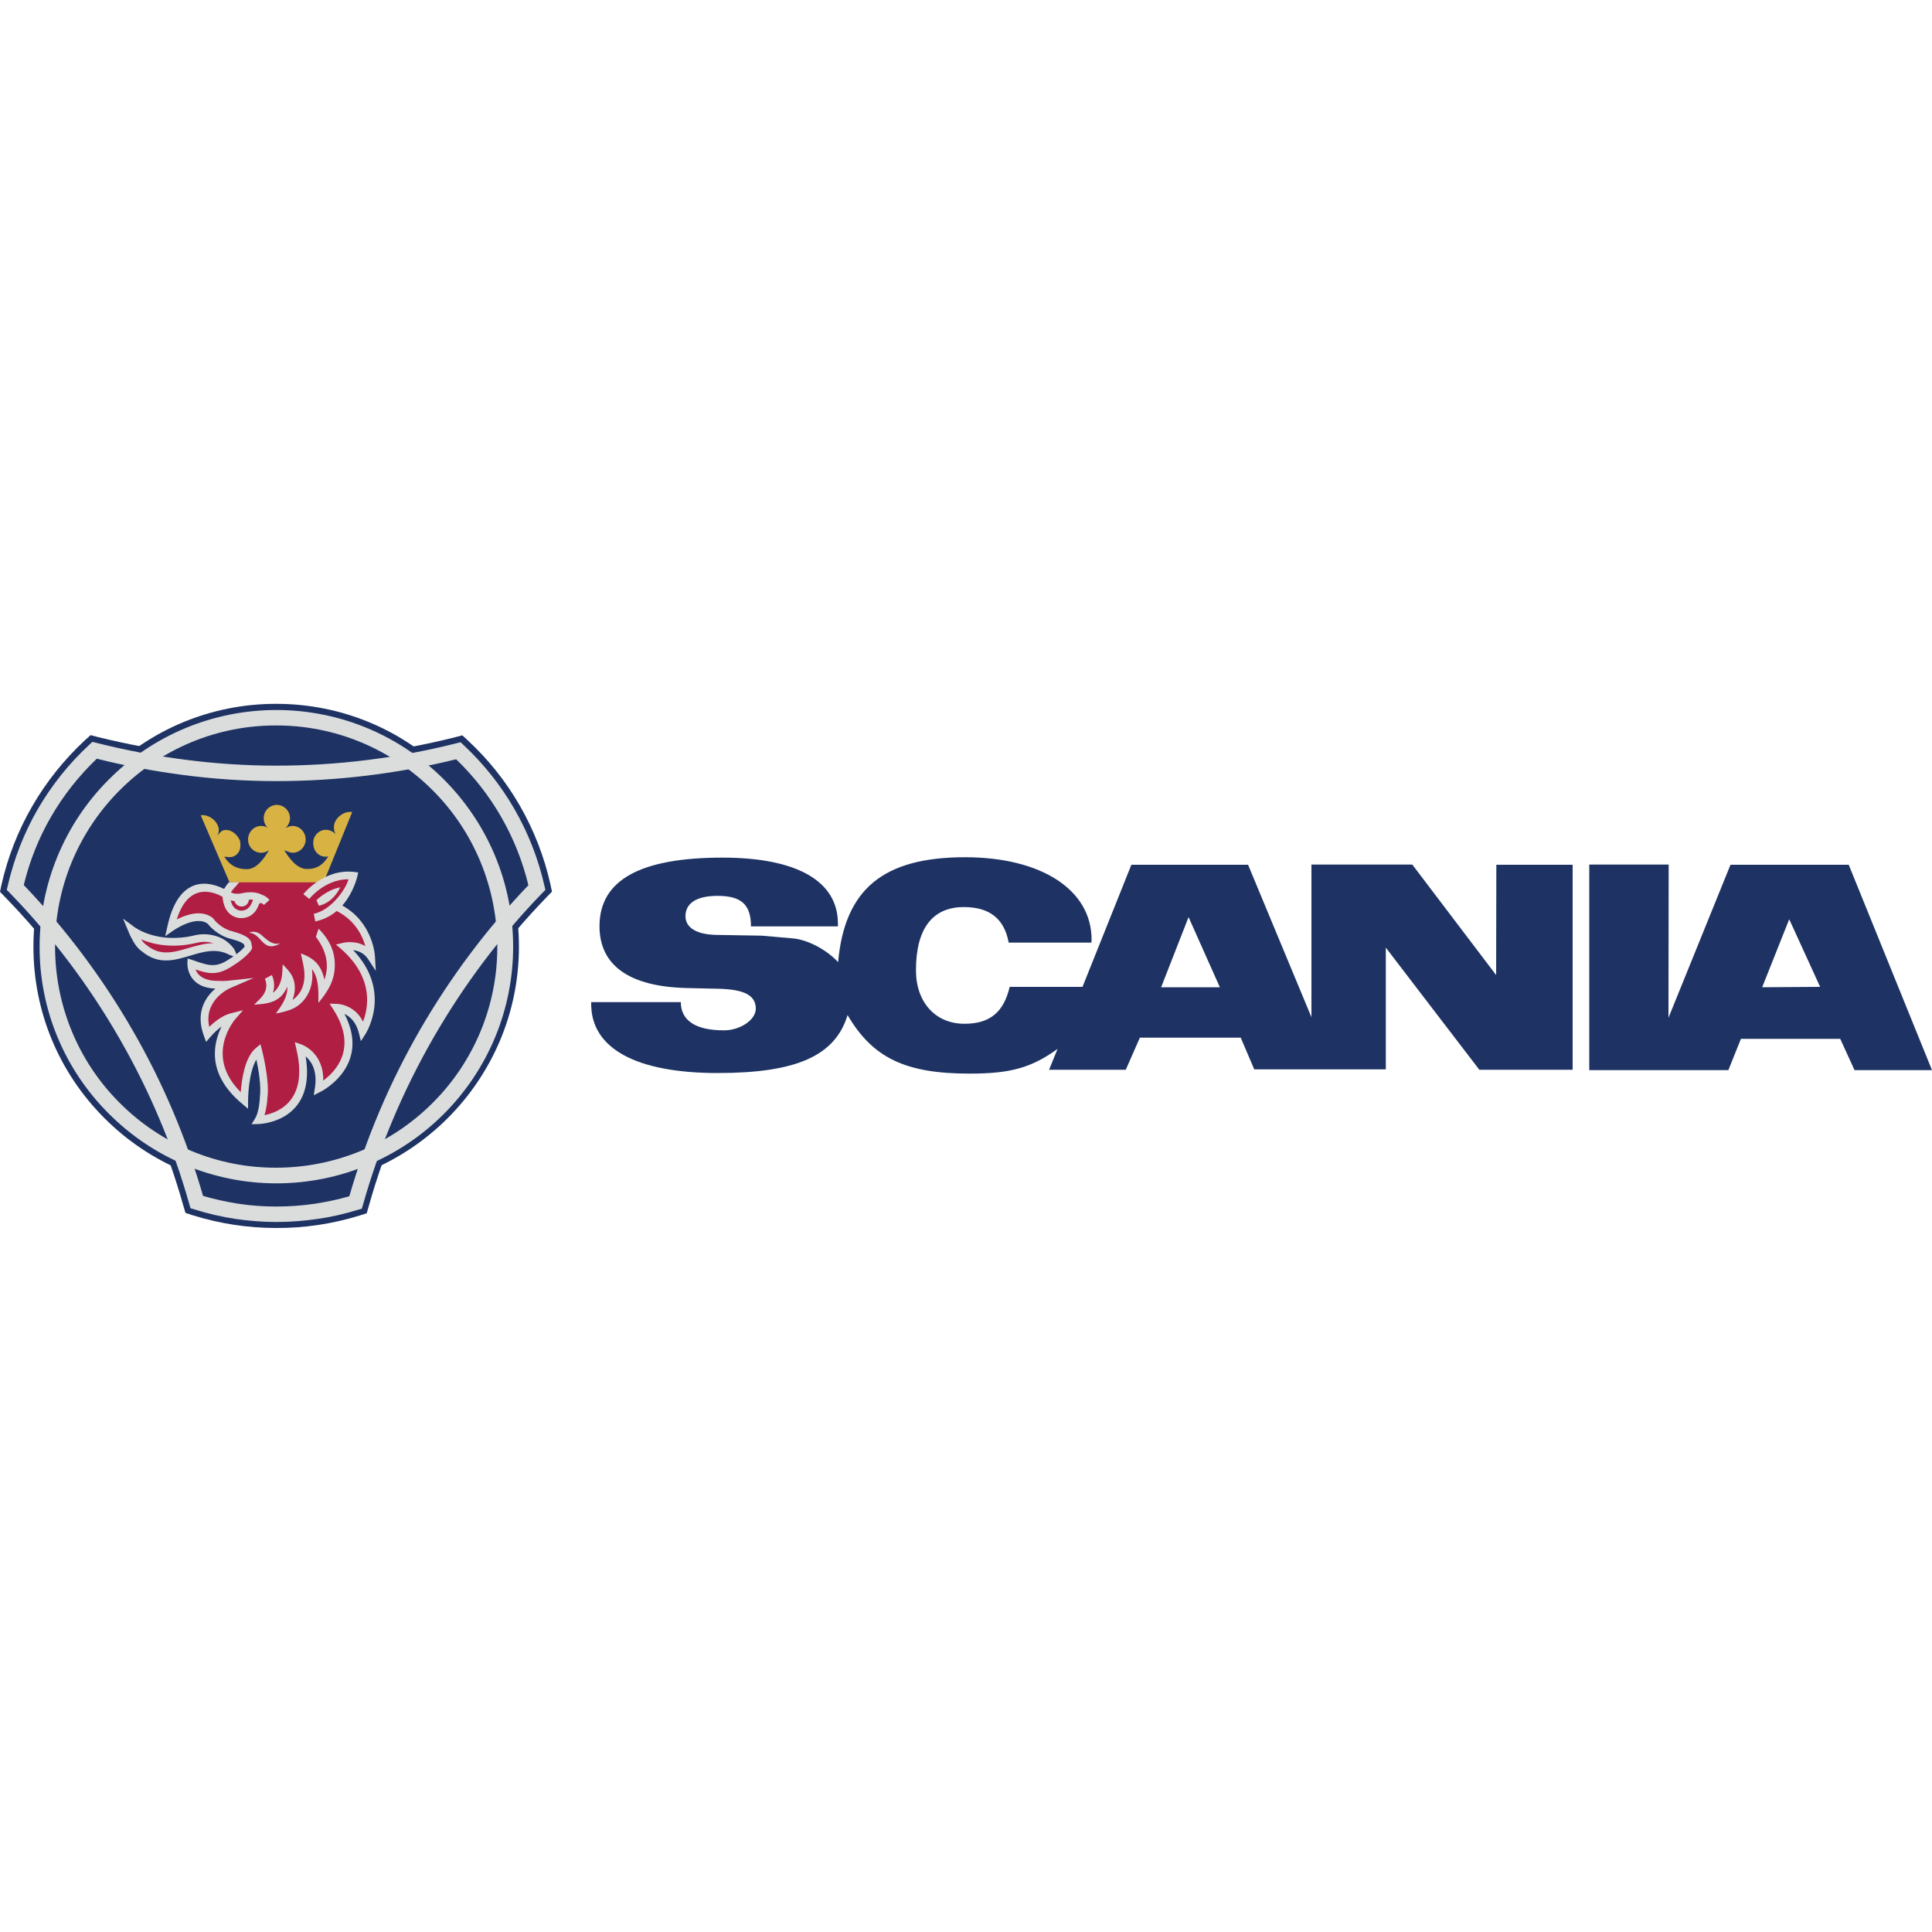 <?xml version="1.0" encoding="utf-8"?>
<!-- Generator: Adobe Illustrator 23.0.1, SVG Export Plug-In . SVG Version: 6.00 Build 0)  -->
<svg version="1.1" id="Layer_1" xmlns="http://www.w3.org/2000/svg" xmlns:xlink="http://www.w3.org/1999/xlink" x="0px" y="0px"
	 viewBox="0 0 1000 1000" style="enable-background:new 0 0 1000 1000;" xml:space="preserve">
<style type="text/css">
	.st0{fill-rule:evenodd;clip-rule:evenodd;fill:#1E3363;}
	.st1{fill:#DBDDDD;}
	.st2{fill-rule:evenodd;clip-rule:evenodd;fill:#B11E44;}
	.st3{fill-rule:evenodd;clip-rule:evenodd;fill:#DBDDDD;}
	.st4{fill:#B11E44;}
	.st5{fill-rule:evenodd;clip-rule:evenodd;fill:#D9B244;}
</style>
<g>
	<path class="st0" d="M143,393c31.3,0,62.4-3.8,92.5-11.4l3.8-1l2.8,2.6c21.5,19.9,36.3,45.7,42.8,74.5l0.8,3.8l-2.7,2.8
		c-43.4,44.8-75.3,100.2-92.1,159.9l-1.1,3.8l-3.8,1.2c-14,4.3-28.5,6.5-43.1,6.4c-14.6,0-29.1-2.2-43.2-6.6l-3.7-1.2l-1.1-3.7
		C78.2,564.6,46.3,509.3,2.7,464.4L0,461.6l0.8-3.8c6.5-28.7,21.5-54.5,43.2-74.7l2.9-2.6l3.8,1C81.5,389.1,112.5,393,143,393
		L143,393z"/>
	<path class="st0" d="M17.3,490c0-33.6,13.1-65.2,36.8-88.9c23.7-23.7,55.3-36.8,88.8-36.8c33.6,0,65.2,13.1,88.9,36.8
		c23.7,23.7,36.8,55.3,36.8,88.9c0,69.2-56.4,125.6-125.7,125.6c-33.5,0-65.1-13.1-88.8-36.8C30.4,555.1,17.3,523.6,17.3,490
		L17.3,490z"/>
	<path class="st1" d="M50.1,392.7c-9.3,8.9-17.3,19-23.7,30.1c-6.4,11-11.1,22.9-14.1,35.3C34,480.8,52.9,506,68.6,533.2
		c15.6,27,27.8,55.8,36.5,85.8c5.8,1.7,11.8,3,17.9,4c6.5,1,13.2,1.5,20,1.5c6.9,0,13.7-0.5,20.3-1.5c5.9-0.9,11.8-2.2,17.5-3.8
		c8.7-30.1,20.9-58.9,36.5-86c15.7-27.2,34.5-52.4,56.2-75c-6-24.9-19-47.5-37.4-65.2c-30.5,7.5-61.8,11.3-93.1,11.3
		c-16.4,0-32.5-1.1-48.4-3.2C79.6,399.1,64.7,396.4,50.1,392.7L50.1,392.7z M19.5,418.9c7.2-12.4,16.2-23.7,26.7-33.4l1.6-1.5
		l2.1,0.5c15,3.8,30.3,6.7,45.7,8.7c15.4,2,31.2,3.1,47.4,3.1c31.5,0,62.8-3.9,93.3-11.6l2.1-0.5l1.6,1.5
		c20.9,19.5,35.5,44.9,41.8,72.8l0.5,2.1l-1.5,1.5c-21.9,22.6-40.8,47.8-56.5,75.1c-15.6,27.2-27.9,56.2-36.4,86.3l-0.6,2.1
		l-2.1,0.6c-6.8,2.1-13.7,3.7-20.7,4.7c-7,1-14.2,1.6-21.5,1.6c-7.2,0-14.3-0.6-21.2-1.6c-7.1-1.1-14.2-2.7-21.1-4.9l-2.1-0.6
		l-0.6-2.1c-8.5-30.1-20.7-59-36.3-86C46,510,26.9,484.7,5,462.1l-1.5-1.5l0.5-2.1C7.2,444.6,12.4,431.2,19.5,418.9L19.5,418.9z"/>
	<path class="st1" d="M20.5,490c0-32.5,12.9-63.7,35.9-86.6c22.9-23,54.1-35.9,86.6-35.9c33.8,0,64.5,13.7,86.7,35.9
		c22.2,22.2,35.9,52.8,35.9,86.6c0,32.5-12.9,63.6-35.9,86.6c-23,23-54.1,35.9-86.6,35.9c-32.5,0-63.6-12.9-86.6-35.9
		C33.4,553.7,20.4,522.5,20.5,490L20.5,490z M62,409c-21.5,21.5-33.6,50.6-33.5,81c0,30.4,12,59.5,33.5,80.9
		c21.4,21.5,50.6,33.6,80.9,33.5c30.4,0,59.5-12,81-33.5c21.5-21.4,33.6-50.6,33.5-80.9c0-30.4-12-59.6-33.5-81
		c-21.5-21.5-50.6-33.6-81-33.5C112.5,375.4,83.4,387.5,62,409L62,409z"/>
	<path class="st1" d="M101.3,484c3.8-0.8,7.7-0.5,11.4,0.8c3.5,1.2,6.5,3.6,8.6,6.6l1.9,4.5l-4.5-1.7c-6.7-3.6-13.5-1.6-20.1,0.4
		c-8.4,2.5-16.7,5-25.3-2.3c-1.8-1.2-3.2-3.1-4.3-5c-0.9-1.6-1.8-3.3-2.5-5.1l-2.8-6.7l5.8,4.3c0,0,12,9.2,31.8,4.2L101.3,484
		L101.3,484z"/>
	<path class="st2" d="M140.3,451c-8.4,0-16.2,1.6-19.3,5.9c0,0-3.4,3.2-4,5.9c0,0-21.6-14.7-28.4,17.2c0,0,13.1-9.4,20.6-3.3
		c0,0,3.8,5.4,10.8,7.2c9.5,2.5,8.4,4.4,8.9,6.4c0,0-1.3,3-9.5,8.1c-8.1,5.3-12.8,2.7-20.3,0.3c0,0-0.5,11.1,14.3,10.9
		c0,0,2.4,0.2,5.4-0.1c0,0-17.8,7.5-11.1,25.8c0,0,6.1-7.4,12.9-9.1c0,0-19.3,21.9,6.2,43.4c0,0,0-19.6,7.3-25.6
		c0,0,4,15.6,2.7,24.1c0,0-0.3,7.5-2.6,11.4c0,0,30.3-0.6,21.6-37c0,0,12.1,4.1,9.6,20.7c0,0,27.2-13.6,9.3-41.6
		c0,0,10.2,0,13.4,12.2c0,0,14.6-22.5-9.5-43.9c0,0,9.1-2.2,14,5.3c0,0-0.6-17.1-16.8-25.4c-3.7-2,2.1-7.9,0.6-11.2L140.3,451
		L140.3,451z"/>
	<path class="st2" d="M159.1,464.1c0,0,9.8-12.4,24.5-10.8c0,0-4.1,18.4-20.3,21.7L159.1,464.1L159.1,464.1z"/>
	<path class="st3" d="M163.8,465.9c0,0,5.6-5.5,12.3-6.6c0,0-3.4,7.9-11.1,9.5L163.8,465.9z M134.9,483.6c-1.8-1.3-4.1-1.8-6-0.8
		c5.8,0.2,6.8,8.4,13.1,6.8c1.2-0.3,2.2-0.8,3.2-1.5C141,489.7,137.6,485.9,134.9,483.6L134.9,483.6z M167.9,507.1
		c-0.7-3.4-1.9-6-3.5-8c-2.1-2.6-5-4.3-8.7-5.6c0.8,3.6,1.8,7.3,1.9,11c0,3.5-0.7,6.5-2.3,9c-1,1.6-2.3,3-3.9,4.1
		c1.3-3.5,1.4-6.4,1-8.8c-0.8-4.4-3.3-6.7-6.1-9.7c-0.1,2.7-0.1,5.5-0.8,8.1c-0.9,3.3-2.5,5.4-4.2,6.6c1.2-3.8,0.3-7.3-0.6-9.1
		l-3.6,1.9c0.1,0.2,1.7,3.4-0.1,7.1c-1.2,2.5-3.6,4.4-5.5,6.3c7.3-0.4,13.8-1.2,17.2-9.3c0.3,5.4-3,9.8-5.9,13.9
		c6.5-1.3,11.9-2.6,15.9-8.9c2.5-3.9,3.4-8.5,2.8-14.1c3.7,5,3.3,11.6,3.3,17.5c4.9-6,8.6-11.6,8.5-20c0-5.6-2-12-8.4-18.4l-1.4,4.2
		C170.6,494.1,169.7,502.2,167.9,507.1L167.9,507.1z"/>
	<path class="st4" d="M110.5,488.2c-2.7-0.8-5.6-0.9-8.3-0.3c-13.1,3.3-23.3,0.8-29.2-1.7c0.8,1.1,1.7,2.2,2.6,2.8l0.1,0.1l0.1,0
		c7,6,14.3,3.8,21.7,1.6C101.7,489.5,106,488.2,110.5,488.2L110.5,488.2z"/>
	<path class="st5" d="M147.1,440c2.5,4.2,6.6,9.8,11.8,9.8c5.3,0,8.4-2.3,11-6.5c-1.5,0.2-1.9,0.2-3.4-0.2c-3.3-1.2-4.9-4.4-4.2-8.6
		c1.1-3.7,4.7-5.8,8.3-4.7c1.3,0.4,2.3,1.1,3.1,1.9c-0.9-1.6-1.1-3.6-0.6-5.4c1.1-3.7,5.4-6.6,9.2-6l-14.8,36.4h-48.7l-14.9-34.7
		c3.7-0.6,8,2.3,9.1,6c0.5,1.8,0.2,3.2-0.6,4.6c0.7-0.8,1.9-2.4,3.1-2.8c3.6-1.1,7.7,2.1,8.8,5.7c0.6,4.2-0.7,6.9-4,8
		c-1.5,0.3-2.7,0.1-4.2-0.1c2.5,4.2,6.3,6.5,11.6,6.5c5.2,0,9-5.6,11.5-9.8c-1.2,0.8-2.6,1.3-4,1.3c-3.7,0-6.8-3-6.8-6.8
		c0,0,0-0.1,0-0.1c0-3.8,3-7,6.8-7c1.2,0,2.4,0.3,3.4,1c-1.3-1.3-2.1-3.1-2.1-5c0-3.8,3-6.8,6.7-6.9c3.8,0,6.9,3.1,6.9,6.9
		c0,1.9-1,3.8-2.2,5.1c1.1-0.6,2.2-1.1,3.5-1.1c3.8,0,6.8,3.2,6.8,7c0,3.8-3,6.9-6.8,6.9C149.7,441.3,147.1,440,147.1,440L147.1,440
		z"/>
	<path class="st1" d="M131,465.7c-0.7-0.1-1.4-0.1-2.2,0c-0.1,2-1.7,3.5-3.7,3.5c-1.7,0-3.3-1.1-3.7-2.8c-0.7-0.1-1.4-0.2-2-0.4
		c0.5,2.2,1.7,4.8,4.8,5.3c0,0,4.4,0.9,6.3-4.4l0,0C130.7,466.4,130.9,466,131,465.7L131,465.7z M124,456.6c-0.5,0.4-1,0.9-1.4,1.5
		l-0.1,0.2l-0.1,0.1c0,0-1.8,1.7-2.9,3.5c1,0.5,3.1,1.2,6.8,0.2l0.1,0c4.8-0.8,7.9,0.3,9.3,1.1c2.1,0.6,3.8,2.6,3.8,2.6l-2.9,2.6
		c0,0-1.9-2.1-2.6-0.2h0c-3,8.5-10.6,6.9-10.6,6.9c-6.8-1.3-8-7.8-8.2-10.9c-2.9-1.7-17.3-9-23.7,11.7c4.9-2.5,13-5.3,18.7-0.7
		l0.2,0.2l0.1,0.2c0,0,3.4,4.8,9.6,6.4l0,0c9.6,2.6,9.9,5,10.2,7.4c0,0.2,0.1,0.4,0.1,0.6l0.1,0.6l-0.2,0.6c0,0-1.5,3.5-10.3,9
		c-7.7,5-12.5,3.7-18.8,1.6c1,2.6,3.8,6,11.8,5.9h0.1c0,0,2.3,0.2,5.1-0.1l13.1-1.4l-12.1,5.2c0,0-14,5.9-10.9,20.1
		c2.6-2.5,6.8-6,11.5-7.1l6-1.5l-4.1,4.7c0,0.1-16.3,18.6,2.9,37.7c0.5-6.4,2.1-18.1,7.8-22.8l2.4-2l0.8,3c0,0,4.1,15.8,2.8,24.8
		c0,0.6-0.3,5-1.5,8.9c7.1-1.4,22.9-7.4,16.5-34.2l-0.8-3.6l3.4,1.2c0,0,11.6,3.9,11.3,18.7c6.2-4.5,18.1-16.6,5.3-36.7l-2-3.1
		l3.7,0.1c0,0,9,0,13.6,9.2c2.7-7,5.8-22.4-11.1-37.4l-2.9-2.5l3.7-0.9c0,0,6.1-1.5,11.5,1.7c-1.5-5.4-5.3-13.3-14.7-18.1l0,0
		c0,0-0.1,0-0.1-0.1c-3.2,2.7-7,4.6-11.1,5.4l-0.8-3.9c9-1.9,16.5-12.6,18-17.9c-12.2-0.1-20.3,10.1-20.3,10.2l-3.1-2.5
		c0,0,10.5-13.3,26.2-11.5l2.2,0.3l-0.5,2.2c0,0-1.8,8.1-7.7,14.9c16.2,9,16.9,26.5,16.9,26.6l0.4,7.2l-4-6.1
		c-2.1-3.2-5.2-4.3-7.7-4.6c20.5,21.5,6.5,43.1,6.5,43.2l-2.5,3.9l-1.1-4.4c-1.5-5.8-4.8-8.5-7.4-9.7c14.1,27.1-12.3,40.3-12.4,40.3
		l-3.5,1.8l0.6-3.8c1.4-9-1.9-13.9-4.8-16.3c5.7,34.4-24.3,35-24.4,35l-3.6,0.1l1.9-3.1c2.1-3.5,2.4-10.4,2.4-10.4V568l0-0.1
		c0.8-5.6-0.7-14.4-1.8-19.5c-4.3,7.3-4.3,21.2-4.3,21.3l0,4.2l-3.2-2.7c-18.6-15.6-14.7-31.4-10.5-39.9c-2.1,1.6-4.1,3.4-5.8,5.4
		l-2.2,2.6l-1.2-3.2c-4.5-12.3,1-20.2,6-24.4C96.4,511.1,97,498.7,97,498.7l0.1-2.6l2.5,0.8c1,0.3,1.7,0.6,2.3,0.8
		c5.7,1.9,9.8,3.3,16.2-0.9l0,0c5.9-3.7,7.9-6,8.5-6.8l0-0.1c-0.1-1.1-0.3-2.1-7.3-4c-6.8-1.8-10.9-6.6-11.7-7.7
		c-6.3-4.8-17.9,3.5-18,3.5l-4.1,2.9l1.1-4.9c3.9-18.2,12.3-22.4,19.4-22.3c3.5,0.1,6.9,1.2,10,2.7c0.7-1.2,1.5-2.3,2.4-3.4
		L124,456.6L124,456.6L124,456.6z"/>
	<path class="st0" d="M956.9,447.6h-61.2l-32.1,79.2l0.1-79.3h-41.1v106.4h72l6.5-16.2h51.4l7.4,16.2h40.1L956.9,447.6L956.9,447.6z
		 M774.4,504.7L731,447.5h-52.2v79L646,447.6h-60.4l-25.3,63.2h-37.7c-3.1,13.2-10.3,19.1-23.4,19.1c-15,0-25.1-11.1-25.1-27.7
		c0-21.5,8.5-32.7,24.8-32.7c13.3,0,20.9,6,23.2,18.4h42.8l0.1-1.6c0-25.7-26-42.6-65.5-42.6c-42.3,0-62.3,16.5-65.7,54.3
		c-6.1-6.6-16-11.7-23.5-12.3l-16-1.4l-23.6-0.4c-10.1-0.2-15.9-3.7-15.9-9.7c0-6.8,5.9-10.5,16.6-10.5c12.3,0,17.3,4.5,17.3,15.8
		h45V478c0-21.9-21.2-34.1-59.7-34.1c-42.8,0-63.7,11.7-63.7,35.5c0,20.3,15.4,31.2,44.8,32l17.5,0.4c12.8,0.4,18.6,3.5,18.6,10.3
		c0,5.8-8.1,11.2-16.5,11.2c-14.7,0-22.3-5.1-22.3-14.6H306v1c0,23,23.3,35.7,65.5,35.7c40.7,0,60.8-8.9,67.2-30
		c13,22.2,30,30.3,63.1,30.3c21,0,31.9-2.9,45.6-12.8l-4.4,10.8h39.7l7.3-16.6h52.2l7,16.4h68.1v-63l48.4,63.2H814V447.6h-39.5
		L774.4,504.7L774.4,504.7L774.4,504.7z M912.1,511l14-35.2l16,35L912.1,511L912.1,511z M601,511l14.2-36.3l16.2,36.3H601z"/>
</g>
</svg>
